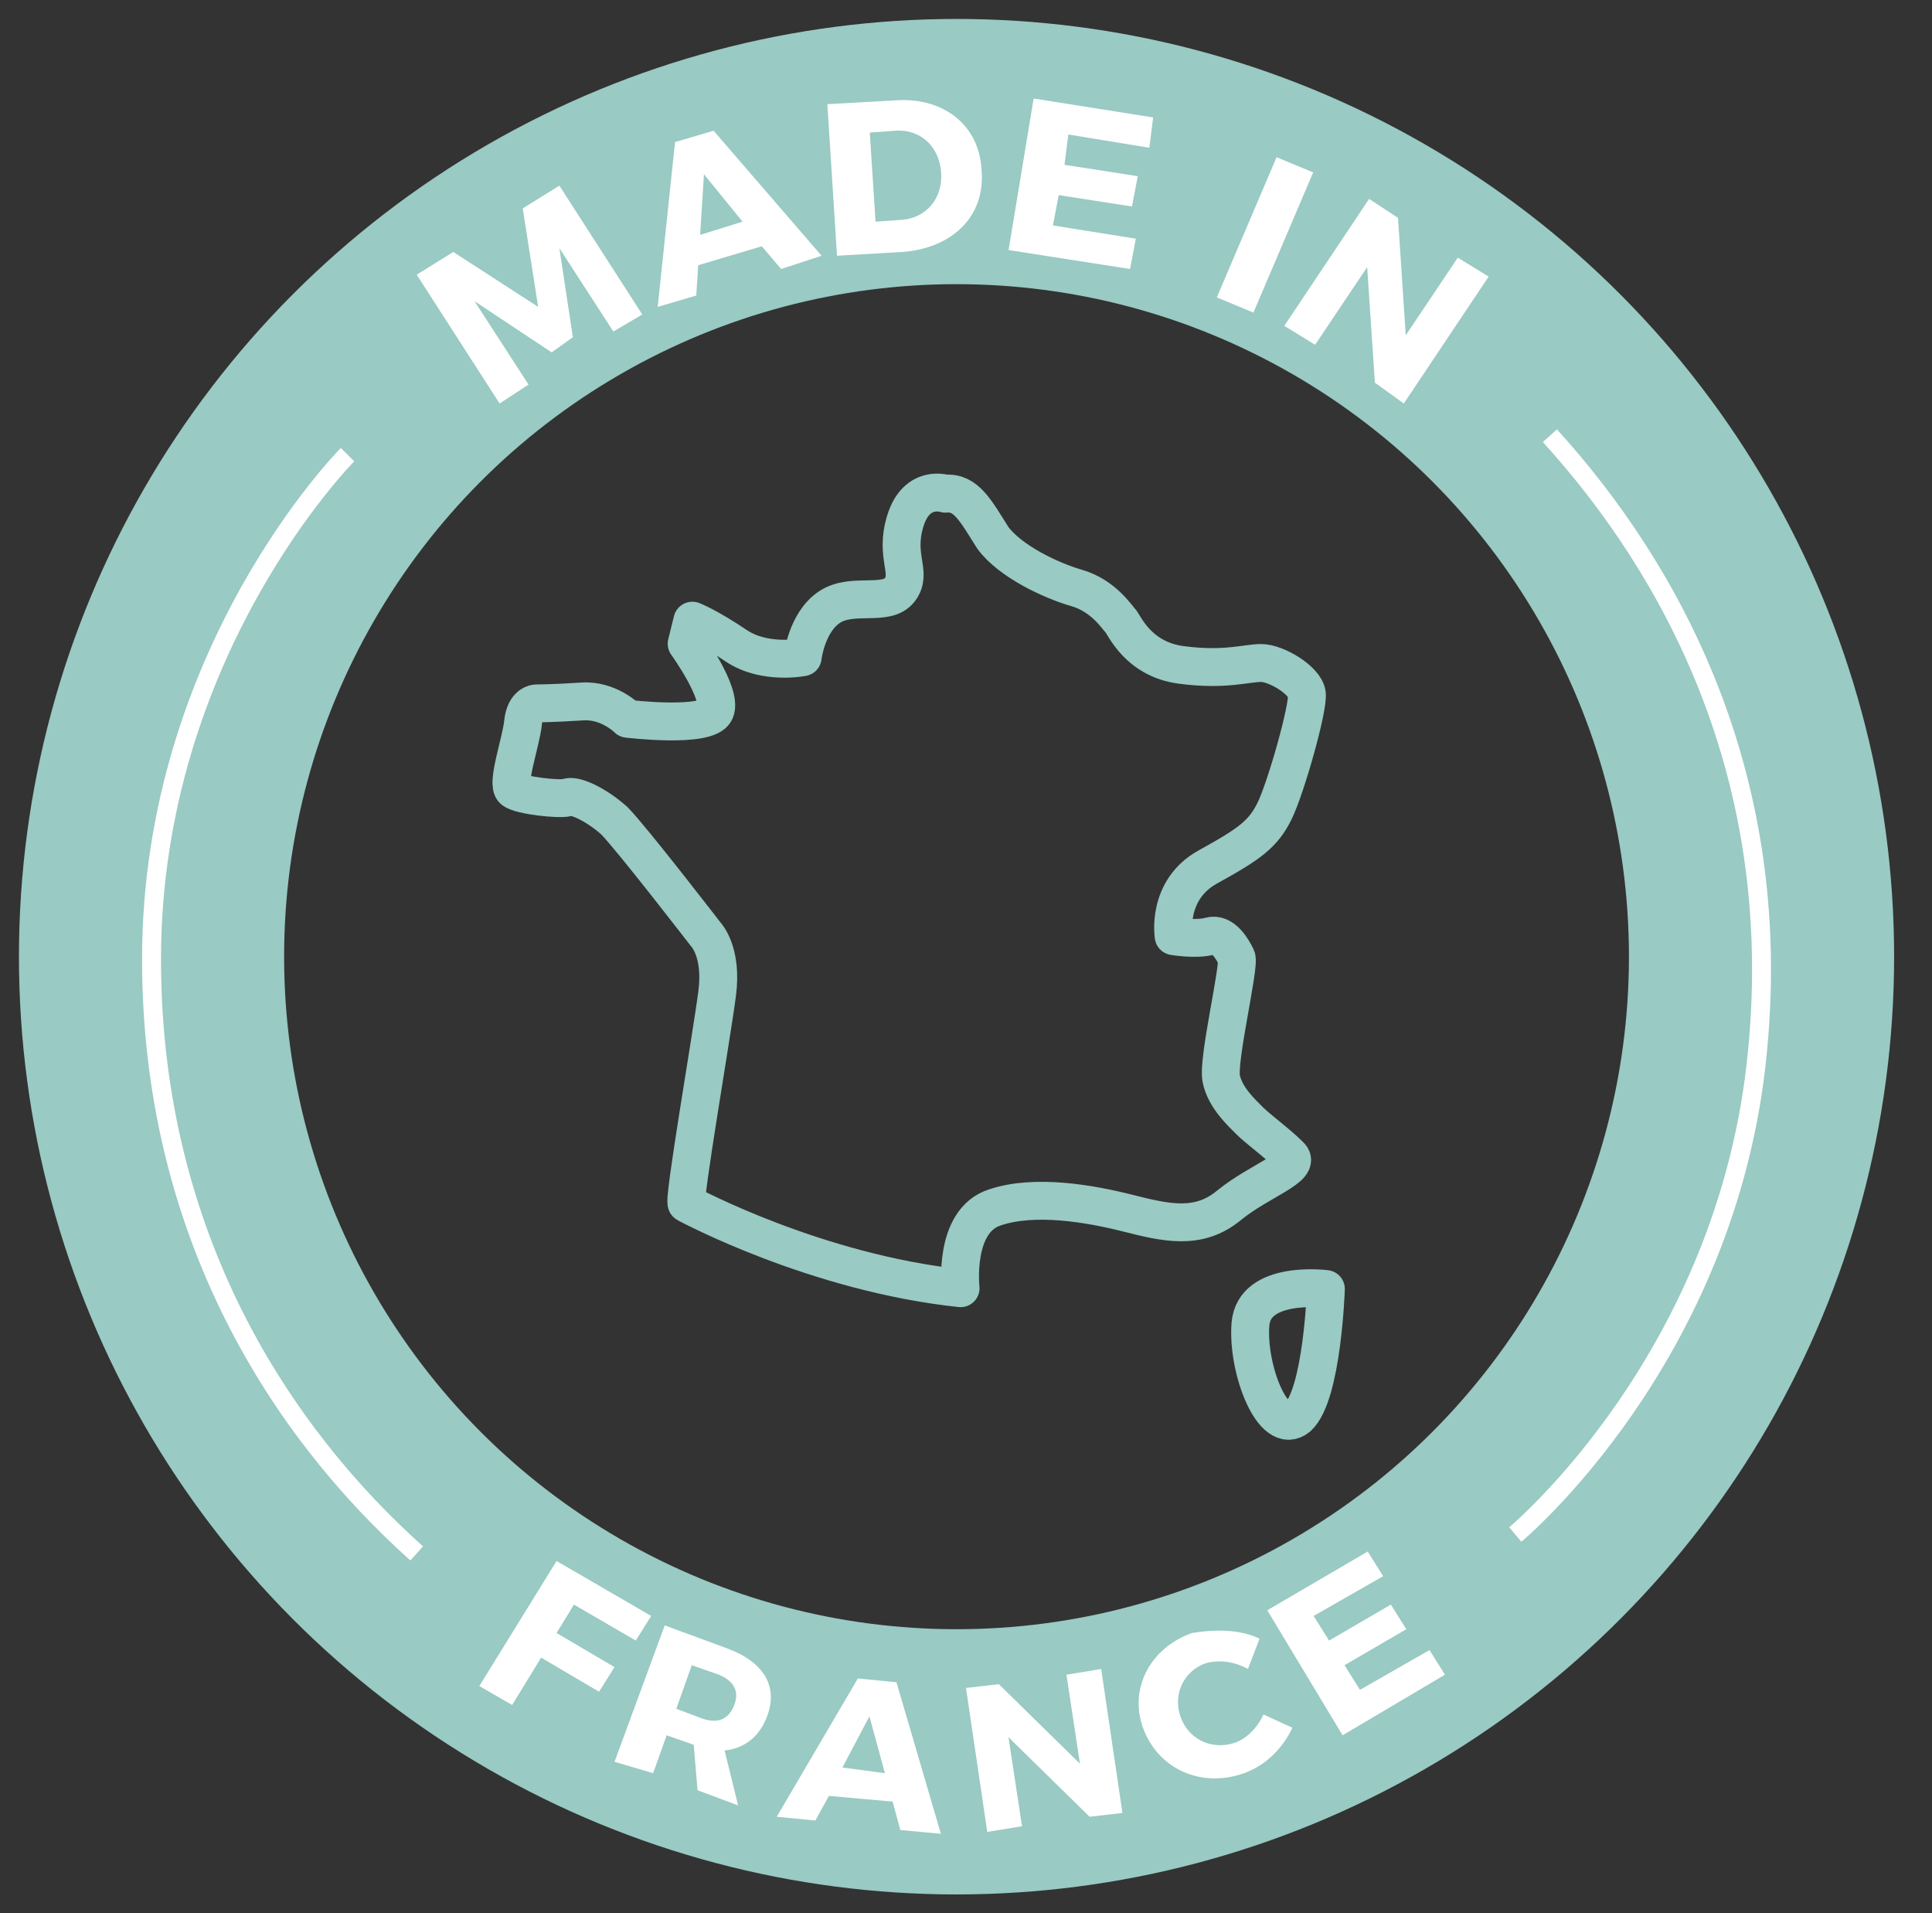 <?xml version="1.0" encoding="UTF-8"?>
<svg width="102px" height="101px" viewBox="0 0 102 101" version="1.1" xmlns="http://www.w3.org/2000/svg" xmlns:xlink="http://www.w3.org/1999/xlink">
    <rect x="0" y="0" width="102" height="101" fill="#333333" stroke="none"/>
    <!-- Generator: Sketch 58 (84663) - https://sketch.com -->
    <title>Artboard</title>
    <desc>Created with Sketch.</desc>
    <g id="Artboard" stroke="none" stroke-width="1" fill="none" fill-rule="evenodd">
        <g id="made-in-france" transform="translate(8, 5)">
            <circle id="Oval" stroke="#99CAC3" stroke-width="14" cx="42.5" cy="45.5" r="42.5"></circle>
            <g id="Group" transform="translate(17, 76)" fill="#FFFFFF" fill-rule="nonzero">
                <polygon id="Path" points="5.302 3.7 4.384 5.2 7.443 7 6.627 8.3 3.569 6.5 2.039 9 0.306 8 4.384 1.4 9.38 4.3 8.565 5.6"></polygon>
                <path d="M11.624,11.1 L11.624,11.1 L10.196,10.6 L9.482,12.6 L7.443,12 L10.094,4.8 L13.357,6 C15.294,6.7 16.11,8 15.498,9.6 C15.09,10.7 14.275,11.3 13.255,11.4 L13.969,14.3 L11.827,13.5 L11.624,11.1 Z M12.031,9.7 C12.847,10 13.459,9.8 13.765,9 C14.071,8.2 13.663,7.7 12.949,7.4 L11.522,6.9 L10.706,9.2 L12.031,9.7 Z" id="Shape"></path>
                <path d="M18.761,13.8 L18.047,15.1 L16.008,14.9 L20.29,7.6 L22.329,7.8 L24.675,15.8 L22.533,15.6 L22.125,14.1 L18.761,13.8 Z M20.902,9.6 L19.475,12.3 L21.718,12.6 L20.902,9.6 Z" id="Shape"></path>
                <polygon id="Path" points="32.525 14.9 28.243 10.7 28.957 15.4 27.122 15.7 26 8.1 27.733 7.9 32.016 12.1 31.302 7.4 33.137 7.1 34.259 14.7"></polygon>
                <path d="M41.498,5.5 L40.886,7.1 C40.173,6.7 39.357,6.6 38.643,6.8 C37.522,7.2 36.91,8.4 37.318,9.6 C37.725,10.8 38.949,11.4 40.173,11 C40.784,10.8 41.396,10.2 41.702,9.5 L43.231,10.2 C42.722,11.3 41.804,12.2 40.682,12.6 C38.439,13.4 36.196,12.4 35.38,10.3 C34.565,8.2 35.686,6 37.929,5.2 C39.153,5 40.478,5 41.498,5.5 Z" id="Path"></path>
                <polygon id="Path" points="44.353 4.3 45.169 5.6 48.431 3.7 49.247 5 45.984 6.9 46.8 8.2 50.471 6.1 51.286 7.4 45.882 10.6 41.906 4 47.208 0.9 48.024 2.2"></polygon>
            </g>
            <g id="Group" transform="translate(14, 0)" fill="#FFFFFF" fill-rule="nonzero">
                <polygon id="Path" points="10.382 12.5 7.532 8.1 8.245 12.8 7.125 13.6 3.054 10.9 5.904 15.3 4.377 16.3 0 9.5 1.934 8.3 6.412 11.2 5.598 6 7.532 4.8 11.909 11.6"></polygon>
                <path d="M14.861,9 L14.759,10.6 L12.723,11.2 L13.639,2.5 L15.675,1.9 L21.375,8.5 L19.238,9.2 L18.22,8 L14.861,9 Z M15.166,4.2 L14.963,7.4 L17.202,6.7 L15.166,4.2 Z" id="Shape"></path>
                <path d="M25.243,0.3 C27.788,0.1 29.721,1.6 29.823,4 C30.027,6.4 28.296,8.1 25.65,8.3 L22.189,8.5 L21.68,0.5 L25.243,0.3 Z M24.225,6.7 L25.65,6.6 C26.871,6.5 27.788,5.5 27.686,4.1 C27.584,2.7 26.566,1.8 25.243,1.9 L23.92,2 L24.225,6.7 Z" id="Shape"></path>
                <polygon id="Path" points="34.404 2.1 34.2 3.7 38.068 4.3 37.763 5.9 33.895 5.3 33.589 6.9 37.966 7.6 37.661 9.2 31.248 8.2 32.571 0.2 38.882 1.2 38.679 2.8"></polygon>
                <polygon id="Path" points="42.241 10.7 45.396 3.3 47.33 4.1 44.175 11.5"></polygon>
                <polygon id="Path" points="50.587 15.2 50.18 9.1 47.432 13.2 45.804 12.2 50.282 5.5 51.809 6.5 52.216 12.7 54.964 8.6 56.593 9.6 52.114 16.3"></polygon>
            </g>
            <path d="M10.348,19 C10.348,19 0,29.39 0,45.63 C0,60.256 6.899,70.645 14,77" id="Path" stroke="#FFFFFF"></path>
            <path d="M72,76 C72,76 83.266,66.652 84.789,50.468 C86.21,35.893 80.221,25.036 73.827,18" id="Path" stroke="#FFFFFF"></path>
            <path d="M41.911,21.06 C41.911,21.06 40.404,20.553 39.802,22.482 C39.199,24.411 40.204,25.224 39.5,26.138 C38.797,27.052 36.99,26.239 35.784,27.052 C34.579,27.864 34.378,29.692 34.378,29.692 C34.378,29.692 32.369,30.098 30.863,29.083 C29.356,28.067 28.553,27.763 28.553,27.763 L28.252,28.981 C28.252,28.981 30.16,31.621 29.758,32.535 C29.356,33.449 25.138,32.942 25.138,32.942 C25.138,32.942 24.134,31.926 22.727,32.028 C21.221,32.129 20.317,32.129 20.317,32.129 C20.317,32.129 19.714,32.129 19.614,33.145 C19.513,34.16 18.71,36.394 19.112,36.699 C19.513,37.004 21.522,37.207 21.924,37.105 C22.326,36.902 23.531,37.511 24.435,38.324 C25.339,39.238 29.256,44.315 29.256,44.315 C29.256,44.315 30.16,45.229 29.859,47.463 C29.557,49.799 28.051,58.43 28.252,58.532 C28.452,58.633 35.081,62.188 42.714,63 C42.714,63 42.313,59.446 44.522,58.735 C46.632,58.024 49.544,58.532 51.553,59.04 C53.562,59.547 55.269,59.954 56.876,58.633 C58.483,57.313 60.793,56.602 60.09,55.993 C59.488,55.384 58.383,54.571 57.981,54.165 C57.579,53.759 56.675,52.947 56.474,51.931 C56.274,50.916 57.479,45.94 57.278,45.534 C57.077,45.127 56.575,44.213 55.872,44.417 C55.169,44.62 53.963,44.417 53.963,44.417 C53.963,44.417 53.562,41.979 55.771,40.761 C57.981,39.542 58.684,39.034 59.287,37.816 C59.889,36.597 61.095,32.332 60.994,31.621 C60.894,30.911 59.387,29.997 58.584,29.997 C57.78,29.997 56.675,30.403 54.365,30.098 C52.055,29.794 51.352,27.966 51.151,27.763 C50.95,27.559 50.247,26.442 48.841,26.036 C47.435,25.63 45.326,24.615 44.422,23.396 C43.518,21.974 43.016,20.959 41.911,21.06 Z" id="Path" stroke="#99CAC3" stroke-width="2" stroke-linecap="round" stroke-linejoin="round"></path>
            <path d="M62,63.042 C62,63.042 58.202,62.552 58.017,64.904 C57.831,67.256 59.221,70.883 60.518,69.805 C61.815,68.629 62,63.042 62,63.042 Z" id="Path" stroke="#99CAC3" stroke-width="2" stroke-linecap="round" stroke-linejoin="round"></path>
        </g>
    </g>
</svg>